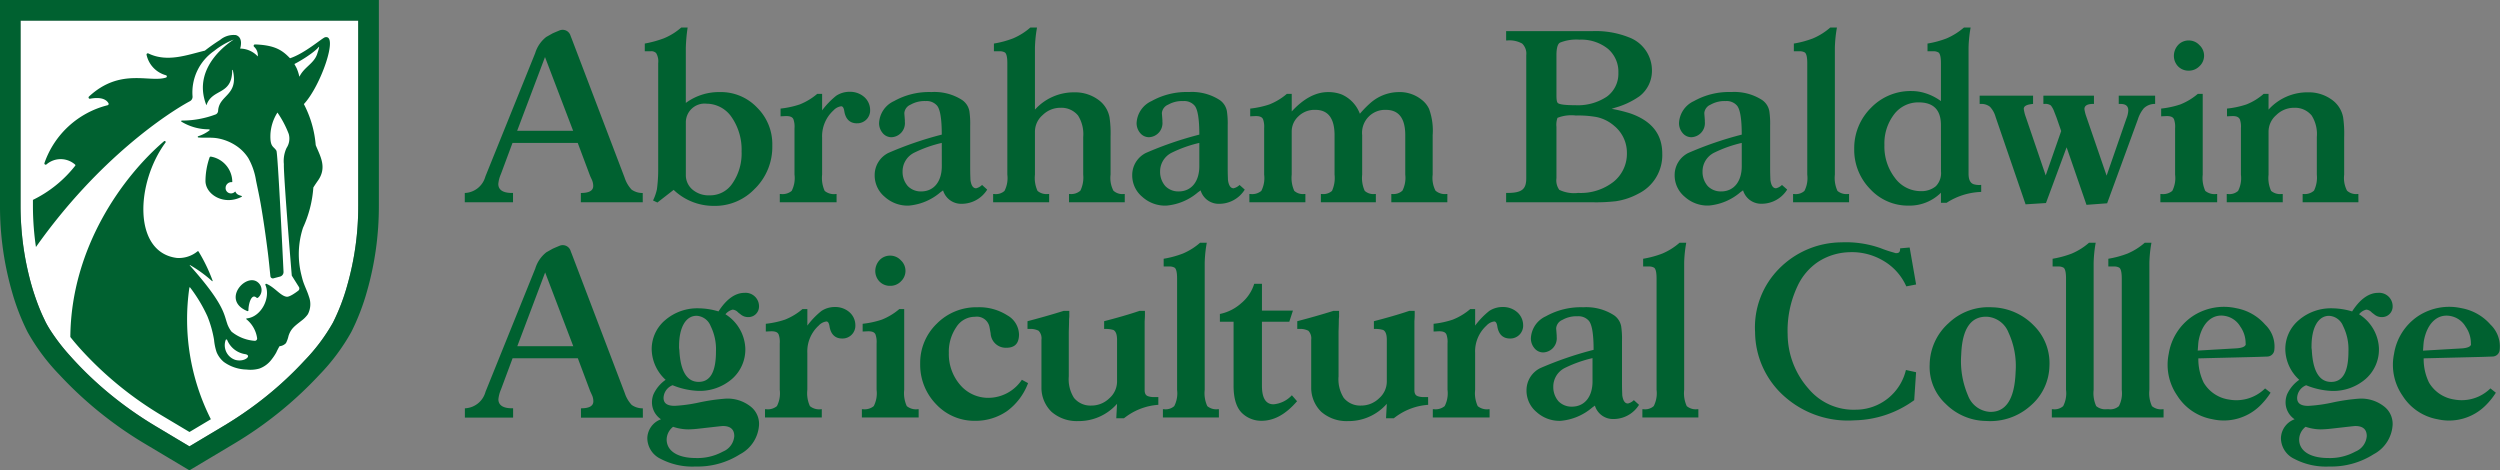 <svg id="Group_2" data-name="Group 2" xmlns="http://www.w3.org/2000/svg" xmlns:xlink="http://www.w3.org/1999/xlink" width="344.753" height="64.86" viewBox="0 0 344.753 64.86">
  <rect x="0" y="0" width="344.753" height="64.86" fill="#808080" stroke="none"/>
  <defs>
    <clipPath id="clip-path">
      <rect id="Rectangle_1" data-name="Rectangle 1" width="344.753" height="64.86" fill="none"/>
    </clipPath>
  </defs>
  <g id="Group_1" data-name="Group 1" clip-path="url(#clip-path)">
    <path id="Path_1" data-name="Path 1" d="M146.207,28.464a7.56,7.56,0,0,1-5.73,2.42,7.958,7.958,0,0,1-5.517-2.207l-2.242,1.744-.6-.285a6.607,6.607,0,0,0,.534-1.53,19.958,19.958,0,0,0,.178-2.812V11.2a2.2,2.2,0,0,0-.285-1.388.941.941,0,0,0-.782-.249h-.783V8.5a15.67,15.67,0,0,0,2.6-.711,8.441,8.441,0,0,0,2.42-1.495h.889a23.16,23.16,0,0,0-.249,2.776v7.616a7.708,7.708,0,0,1,4.7-1.495,6.879,6.879,0,0,1,5.125,2.135,7.085,7.085,0,0,1,2.1,5.232,8.106,8.106,0,0,1-2.349,5.908m-3.239-9.787a4.211,4.211,0,0,0-3.452-1.886,2.588,2.588,0,0,0-2.883,2.6v7.225a2.6,2.6,0,0,0,.926,2.028,3.411,3.411,0,0,0,2.349.783,3.681,3.681,0,0,0,3.167-1.672,7.252,7.252,0,0,0,1.246-4.377,7.884,7.884,0,0,0-1.352-4.7m17.261.819c-.961,0-1.566-.57-1.744-1.673-.071-.462-.214-.676-.427-.676a1.741,1.741,0,0,0-1.067.569,4.806,4.806,0,0,0-1.566,3.772v5.089a4.288,4.288,0,0,0,.356,2.242,2.012,2.012,0,0,0,1.53.427h.107v1.139h-7.83V29.247h.142a1.969,1.969,0,0,0,1.495-.427,3.854,3.854,0,0,0,.392-2.242V20.171a3.006,3.006,0,0,0-.142-1.209c-.143-.356-.5-.463-1.032-.463l-.747.036V17.466a12.6,12.6,0,0,0,2.634-.569,8.593,8.593,0,0,0,2.42-1.459h.676v2.277a10.811,10.811,0,0,1,1.957-2.029,3.35,3.35,0,0,1,1.887-.534,2.945,2.945,0,0,1,1.957.712,2.39,2.39,0,0,1,.818,1.779,1.767,1.767,0,0,1-1.815,1.851M178.2,28.641a4.144,4.144,0,0,1-3.524,1.957,2.6,2.6,0,0,1-2.562-1.851l-.391.284a7.7,7.7,0,0,1-4.342,1.816,4.692,4.692,0,0,1-3.31-1.21,3.827,3.827,0,0,1-1.388-2.954,3.4,3.4,0,0,1,1.886-3.1,48.75,48.75,0,0,1,7.366-2.527c0-2.135-.213-3.452-.641-3.986a1.89,1.89,0,0,0-1.566-.641,3.913,3.913,0,0,0-2.1.5,1.377,1.377,0,0,0-.854,1.139v.071l.071.925v.214A1.94,1.94,0,0,1,165,21.417a1.564,1.564,0,0,1-1.211-.57,2.115,2.115,0,0,1-.5-1.352,3.509,3.509,0,0,1,2.064-3.061,9.9,9.9,0,0,1,5.16-1.246,7.05,7.05,0,0,1,4.235,1.1,2.381,2.381,0,0,1,1,1.566,11.7,11.7,0,0,1,.106,1.957v5.872c0,.926.036,1.459.036,1.637.106.748.356,1.139.782,1.139a1.771,1.771,0,0,0,.819-.463ZM171.937,22.2a17.393,17.393,0,0,0-3.807,1.352,2.87,2.87,0,0,0-1.6,2.6,2.97,2.97,0,0,0,.712,1.993,2.5,2.5,0,0,0,1.851.747c1.744,0,2.847-1.352,2.847-3.488Zm25.232,8.186h-7.687V29.247h.143a1.887,1.887,0,0,0,1.424-.463,4.118,4.118,0,0,0,.391-2.207v-5.2a4.787,4.787,0,0,0-.712-2.954,2.961,2.961,0,0,0-2.385-1.067,3.466,3.466,0,0,0-2.49,1,3.023,3.023,0,0,0-1.068,2.314v5.907a4.28,4.28,0,0,0,.356,2.242,1.927,1.927,0,0,0,1.459.427h.142v1.139h-7.723V29.247h.143a1.784,1.784,0,0,0,1.424-.427,3.86,3.86,0,0,0,.391-2.242V11.2c0-.782-.107-1.281-.32-1.459a1.309,1.309,0,0,0-.712-.178h-.819V8.5a13.606,13.606,0,0,0,2.634-.711,8.8,8.8,0,0,0,2.385-1.495h.925a17.86,17.86,0,0,0-.285,2.776v8.541a7.207,7.207,0,0,1,5.41-2.384,5.4,5.4,0,0,1,3.523,1.174,3.839,3.839,0,0,1,1.352,2.278,15.524,15.524,0,0,1,.142,2.7v5.2a3.8,3.8,0,0,0,.391,2.207,1.831,1.831,0,0,0,1.424.463h.143Zm16.547-1.744a4.144,4.144,0,0,1-3.524,1.957,2.6,2.6,0,0,1-2.562-1.851l-.391.284a7.7,7.7,0,0,1-4.342,1.816,4.691,4.691,0,0,1-3.309-1.21,3.827,3.827,0,0,1-1.389-2.954,3.4,3.4,0,0,1,1.887-3.1,48.747,48.747,0,0,1,7.366-2.527c0-2.135-.213-3.452-.641-3.986a1.89,1.89,0,0,0-1.566-.641,3.911,3.911,0,0,0-2.1.5,1.377,1.377,0,0,0-.854,1.139v.071l.071.925v.214a1.94,1.94,0,0,1-1.851,2.135,1.563,1.563,0,0,1-1.21-.57,2.112,2.112,0,0,1-.5-1.352,3.509,3.509,0,0,1,2.064-3.061,9.893,9.893,0,0,1,5.16-1.246,7.049,7.049,0,0,1,4.235,1.1,2.382,2.382,0,0,1,1,1.566,11.77,11.77,0,0,1,.106,1.957v5.872c0,.926.036,1.459.036,1.637.106.748.356,1.139.782,1.139A1.769,1.769,0,0,0,213,28ZM207.452,22.2a17.413,17.413,0,0,0-3.808,1.352,2.87,2.87,0,0,0-1.6,2.6,2.972,2.972,0,0,0,.711,1.993,2.5,2.5,0,0,0,1.851.747c1.744,0,2.847-1.352,2.847-3.488Zm34.2,8.186h-7.723V29.247h.143a1.8,1.8,0,0,0,1.388-.463,3.87,3.87,0,0,0,.392-2.207V21.132c0-2.313-.89-3.488-2.669-3.488a3.162,3.162,0,0,0-3.274,3.488v5.445a4.283,4.283,0,0,0,.356,2.242,1.8,1.8,0,0,0,1.388.427h.142v1.139h-7.58V29.247h.142a1.794,1.794,0,0,0,1.388-.427,4.282,4.282,0,0,0,.356-2.242V21.132c0-2.313-.89-3.488-2.634-3.488a3.164,3.164,0,0,0-2.349.89,2.825,2.825,0,0,0-.926,2.135v5.907a4.289,4.289,0,0,0,.356,2.242,1.8,1.8,0,0,0,1.388.427h.142v1.139h-7.723V29.247h.142A1.969,1.969,0,0,0,216,28.819a3.854,3.854,0,0,0,.392-2.242V20.171a3.108,3.108,0,0,0-.143-1.209c-.142-.356-.5-.463-1.032-.463l-.747.036V17.466A12.609,12.609,0,0,0,217.1,16.9a8.591,8.591,0,0,0,2.42-1.459h.676v2.42q2.455-2.669,5.018-2.669a5.19,5.19,0,0,1,1.851.32,4.682,4.682,0,0,1,2.527,2.67,14.176,14.176,0,0,1,1.423-1.459,5.991,5.991,0,0,1,3.915-1.531,4.836,4.836,0,0,1,3.239,1.1,3.452,3.452,0,0,1,.961,1.211,8.7,8.7,0,0,1,.5,3.63v5.445a3.8,3.8,0,0,0,.391,2.207,1.961,1.961,0,0,0,1.495.463h.143Zm26.326-1.174a9.351,9.351,0,0,1-3.1,1.032,24.649,24.649,0,0,1-3.274.142H249.76V29.1h.143c2.029,0,2.634-.5,2.634-2.029V10.1a1.906,1.906,0,0,0-.569-1.6,3.563,3.563,0,0,0-2.064-.426h-.143V6.79h11.78a12.4,12.4,0,0,1,5.16.854,4.862,4.862,0,0,1,3.168,4.555,4.414,4.414,0,0,1-1.709,3.559,10.955,10.955,0,0,1-3.417,1.6l-.427.142a21.123,21.123,0,0,1,2.6.641c2.918,1.032,4.377,2.847,4.377,5.552a5.921,5.921,0,0,1-3.31,5.517m-4.2-20a5.868,5.868,0,0,0-3.915-1.246,6,6,0,0,0-2.634.391c-.356.142-.534.748-.534,1.744v5.481c0,.6.036.961.178,1.1.177.214,1,.321,2.42.321a7.218,7.218,0,0,0,4.342-1.175,3.889,3.889,0,0,0,1.6-3.274,4.16,4.16,0,0,0-1.459-3.345m.961,10.711a5.393,5.393,0,0,0-2.491-1.281,14.343,14.343,0,0,0-2.882-.214,5.219,5.219,0,0,0-2.527.32,2.88,2.88,0,0,0-.142,1.246v7.081a2.232,2.232,0,0,0,.391,1.6,4.68,4.68,0,0,0,2.6.427,7.341,7.341,0,0,0,4.876-1.531,4.964,4.964,0,0,0,1.85-3.986,4.8,4.8,0,0,0-1.672-3.666m23.774,8.719a4.144,4.144,0,0,1-3.524,1.957,2.6,2.6,0,0,1-2.562-1.851l-.391.284a7.7,7.7,0,0,1-4.342,1.816,4.691,4.691,0,0,1-3.309-1.21A3.827,3.827,0,0,1,273,26.684a3.4,3.4,0,0,1,1.887-3.1,48.747,48.747,0,0,1,7.366-2.527c0-2.135-.213-3.452-.641-3.986a1.89,1.89,0,0,0-1.566-.641,3.911,3.911,0,0,0-2.1.5,1.377,1.377,0,0,0-.854,1.139v.071l.071.925v.214a1.94,1.94,0,0,1-1.851,2.135,1.563,1.563,0,0,1-1.21-.57,2.112,2.112,0,0,1-.5-1.352,3.508,3.508,0,0,1,2.064-3.061,9.893,9.893,0,0,1,5.16-1.246,7.049,7.049,0,0,1,4.235,1.1,2.382,2.382,0,0,1,1,1.566,11.768,11.768,0,0,1,.106,1.957v5.872c0,.926.036,1.459.036,1.637.106.748.356,1.139.782,1.139A1.77,1.77,0,0,0,287.8,28ZM282.253,22.2a17.414,17.414,0,0,0-3.808,1.352,2.87,2.87,0,0,0-1.6,2.6,2.972,2.972,0,0,0,.711,1.993,2.5,2.5,0,0,0,1.851.747c1.744,0,2.847-1.352,2.847-3.488Zm14.8,8.186h-7.723V29.247h.143a1.785,1.785,0,0,0,1.424-.427,3.86,3.86,0,0,0,.391-2.242V11.2c0-.782-.107-1.281-.321-1.459a1.307,1.307,0,0,0-.711-.178h-.819V8.5a13.6,13.6,0,0,0,2.634-.711,8.8,8.8,0,0,0,2.384-1.495h.925a17.933,17.933,0,0,0-.285,2.776V26.577a4.279,4.279,0,0,0,.357,2.242,1.926,1.926,0,0,0,1.459.427h.142Zm18.221-1.424h-.107a9.364,9.364,0,0,0-4.662,1.494h-.783V29.069a6.128,6.128,0,0,1-4.413,1.779,7.081,7.081,0,0,1-5.338-2.277,7.711,7.711,0,0,1-2.207-5.552,7.821,7.821,0,0,1,2.313-5.658,7.58,7.58,0,0,1,5.552-2.314,6.305,6.305,0,0,1,1.779.249,7.356,7.356,0,0,1,2.314,1.139V11.2c0-.782-.107-1.281-.321-1.459a1.306,1.306,0,0,0-.712-.178h-.819V8.5a13.594,13.594,0,0,0,2.634-.711,9.374,9.374,0,0,0,2.385-1.495h.925a17.845,17.845,0,0,0-.284,2.776v17.4c0,.854.284,1.352.818,1.459a2.571,2.571,0,0,0,.783.071h.142Zm-5.552-9.218c0-2.1-1.032-3.132-3.061-3.132a4.161,4.161,0,0,0-3.416,1.672,6.581,6.581,0,0,0-1.317,4.2A7.077,7.077,0,0,0,303.357,27a4.407,4.407,0,0,0,3.559,1.851,3.1,3.1,0,0,0,2.1-.676,2.575,2.575,0,0,0,.712-2.064Zm29.538-2.919a2.176,2.176,0,0,0-1.566.606,4.5,4.5,0,0,0-.819,1.531l-4.235,11.566-2.847.213-2.74-7.936-2.847,7.687-2.811.179-4.128-12.029a3.406,3.406,0,0,0-.783-1.424,1.9,1.9,0,0,0-1.281-.392h-.143V15.687h7.366v1.139c-.854.072-1.281.285-1.281.677a5.016,5.016,0,0,0,.285,1.139l2.74,8.043,2.135-6.121-.641-1.851-.32-.819a2.89,2.89,0,0,0-.463-.854,1.234,1.234,0,0,0-.854-.214h-.178V15.687h6.975v1.139h-.142c-.783,0-1.175.249-1.175.712a5.377,5.377,0,0,0,.285,1.1l2.776,8.078,2.74-7.9a3.3,3.3,0,0,0,.249-1.1c0-.6-.356-.89-1.068-.89h-.249V15.687h5.018Zm8.554,13.56h-7.83V29.247h.143a1.969,1.969,0,0,0,1.494-.427,3.854,3.854,0,0,0,.392-2.242V20.171a3.107,3.107,0,0,0-.143-1.209c-.142-.356-.5-.463-1.032-.463l-.747.036V17.466a12.608,12.608,0,0,0,2.634-.569,8.591,8.591,0,0,0,2.42-1.459h.676V26.577a4.289,4.289,0,0,0,.356,2.242,2.013,2.013,0,0,0,1.531.427h.107ZM345.364,11.63a2.016,2.016,0,0,1-1.459.606,1.987,1.987,0,0,1-1.459-.569,2.079,2.079,0,0,1-.6-1.459,2.228,2.228,0,0,1,.569-1.494,1.971,1.971,0,0,1,1.459-.641,1.992,1.992,0,0,1,1.495.641,1.981,1.981,0,0,1,0,2.917m21.923,18.756H359.6V29.247h.143a1.886,1.886,0,0,0,1.424-.463,4.112,4.112,0,0,0,.391-2.207v-5.2a4.783,4.783,0,0,0-.712-2.954,2.961,2.961,0,0,0-2.384-1.067,3.467,3.467,0,0,0-2.491,1A3.022,3.022,0,0,0,354.9,20.67v5.907a4.282,4.282,0,0,0,.356,2.242,1.927,1.927,0,0,0,1.459.427h.142v1.139h-7.723V29.247h.142a1.783,1.783,0,0,0,1.424-.427,3.861,3.861,0,0,0,.391-2.242V20.171a3.108,3.108,0,0,0-.142-1.209c-.177-.356-.5-.463-1.032-.463l-.747.036V17.466a12.471,12.471,0,0,0,2.669-.569,7.99,7.99,0,0,0,2.384-1.459h.676v2.171a7.207,7.207,0,0,1,5.41-2.384,5.4,5.4,0,0,1,3.523,1.174,3.84,3.84,0,0,1,1.353,2.278,15.586,15.586,0,0,1,.143,2.7v5.2a3.79,3.79,0,0,0,.391,2.207,1.83,1.83,0,0,0,1.424.463h.142ZM144.142,65.116a10.87,10.87,0,0,1-6.157,1.709,9.391,9.391,0,0,1-4.84-1.068,3.186,3.186,0,0,1-1.815-2.847,2.853,2.853,0,0,1,1.886-2.6,2.815,2.815,0,0,1-1.246-2.349,3.038,3.038,0,0,1,.214-1.1,4.953,4.953,0,0,1,1.672-1.992,5.815,5.815,0,0,1-1.922-4.164,5.206,5.206,0,0,1,1.851-4.057,6.782,6.782,0,0,1,4.662-1.637,9.886,9.886,0,0,1,2.7.427c1.1-1.708,2.313-2.562,3.594-2.562a1.854,1.854,0,0,1,1.993,1.851,1.459,1.459,0,0,1-1.495,1.494,1.584,1.584,0,0,1-.925-.285l-.462-.356a1.164,1.164,0,0,0-.747-.391,1.844,1.844,0,0,0-1,.641,5.836,5.836,0,0,1,2.74,4.7A5.4,5.4,0,0,1,143,54.759a6.829,6.829,0,0,1-4.662,1.637,10.429,10.429,0,0,1-3.524-.782,1.947,1.947,0,0,0-1.245,1.744c0,.747.5,1.1,1.53,1.1A20.955,20.955,0,0,0,138.448,58a26.261,26.261,0,0,1,3.7-.534,5.1,5.1,0,0,1,3.31,1,3.044,3.044,0,0,1,1.281,2.562,4.892,4.892,0,0,1-2.6,4.093m-2.384-3.879c-.107,0-.427.035-1.068.107l-2.206.249a14.446,14.446,0,0,1-1.495.107,6.667,6.667,0,0,1-2.1-.356,2.274,2.274,0,0,0-.89,1.744c0,1.6,1.531,2.562,4.022,2.562a7.264,7.264,0,0,0,3.737-.889,2.5,2.5,0,0,0,1.566-2.135c0-.926-.534-1.388-1.566-1.388M140.05,47.428a2.2,2.2,0,0,0-1.922-1.387c-1.5,0-2.42,1.6-2.42,4.2a2.033,2.033,0,0,0,.036.5c.142,2.919,1.032,4.413,2.669,4.413,1.6,0,2.384-1.388,2.384-4.2a7.2,7.2,0,0,0-.747-3.524m18.15,1.744c-.961,0-1.566-.569-1.744-1.673-.071-.462-.214-.676-.427-.676a1.744,1.744,0,0,0-1.067.569,4.806,4.806,0,0,0-1.566,3.772v5.09a4.286,4.286,0,0,0,.356,2.242,2.012,2.012,0,0,0,1.53.427h.107v1.139h-7.83V58.923h.142A1.97,1.97,0,0,0,149.2,58.5a3.853,3.853,0,0,0,.392-2.242V49.848a3.006,3.006,0,0,0-.143-1.209c-.142-.356-.5-.463-1.032-.463l-.747.036V47.144a12.637,12.637,0,0,0,2.634-.569,8.579,8.579,0,0,0,2.42-1.459h.676v2.277a10.785,10.785,0,0,1,1.957-2.028,3.345,3.345,0,0,1,1.887-.534,2.945,2.945,0,0,1,1.957.712,2.392,2.392,0,0,1,.818,1.78,1.767,1.767,0,0,1-1.815,1.851m10.543,10.89h-7.829V58.923h.142a1.97,1.97,0,0,0,1.495-.427,3.853,3.853,0,0,0,.392-2.242V49.848a3.12,3.12,0,0,0-.143-1.209c-.142-.356-.5-.463-1.032-.463l-.747.036V47.144a12.64,12.64,0,0,0,2.633-.569,8.579,8.579,0,0,0,2.42-1.459h.676V56.254a4.288,4.288,0,0,0,.356,2.242,2.012,2.012,0,0,0,1.53.427h.107Zm-2.456-18.755a2.015,2.015,0,0,1-1.459.6,1.986,1.986,0,0,1-1.459-.569,2.079,2.079,0,0,1-.606-1.459,2.229,2.229,0,0,1,.57-1.495,1.973,1.973,0,0,1,1.459-.641,1.993,1.993,0,0,1,1.494.641,1.982,1.982,0,0,1,0,2.919m17.545,14.022a8.416,8.416,0,0,1-2.883,3.844,7.611,7.611,0,0,1-4.413,1.352,7.211,7.211,0,0,1-5.373-2.277,7.793,7.793,0,0,1-2.207-5.587,7.492,7.492,0,0,1,2.277-5.517,7.65,7.65,0,0,1,5.623-2.277,7.18,7.18,0,0,1,4.092,1.1,3.125,3.125,0,0,1,1.637,2.634c0,1.245-.57,1.851-1.744,1.851a2.088,2.088,0,0,1-2.17-1.993l-.142-.783a1.776,1.776,0,0,0-2.029-1.495,3.015,3.015,0,0,0-2.562,1.424,6.011,6.011,0,0,0-1.032,3.559,6.5,6.5,0,0,0,1.566,4.413,5.071,5.071,0,0,0,3.915,1.78,5.583,5.583,0,0,0,4.591-2.491ZM201.8,58.318a8.5,8.5,0,0,0-4.733,1.851H196l.107-1.994a7.007,7.007,0,0,1-5.374,2.385,5.293,5.293,0,0,1-3.665-1.281,4.637,4.637,0,0,1-1.388-3.31V49.35a1.5,1.5,0,0,0-.392-1.245,2.416,2.416,0,0,0-1.245-.249h-.285V46.787c1.495-.391,3.167-.854,4.983-1.423h.782v.818a5.3,5.3,0,0,0-.036.6c0,.569-.036,1.352-.036,1.424V54.4a4.788,4.788,0,0,0,.712,2.954,2.913,2.913,0,0,0,2.385,1.067,3.523,3.523,0,0,0,2.491-1,3.074,3.074,0,0,0,1.068-2.313V49.35c0-.747-.178-1.174-.5-1.352a3.45,3.45,0,0,0-1.068-.142h-.213V46.787c1.779-.462,3.417-.925,4.875-1.423h.747a12.716,12.716,0,0,1-.036,1.423v9.5c0,.462.142.747.5.854a2.481,2.481,0,0,0,.854.107h.534Zm8.352,1.744h-7.723V58.923h.142a1.784,1.784,0,0,0,1.424-.427,3.859,3.859,0,0,0,.391-2.242V40.88c0-.783-.107-1.281-.32-1.459a1.3,1.3,0,0,0-.712-.178h-.819V38.175a13.649,13.649,0,0,0,2.634-.711,8.8,8.8,0,0,0,2.385-1.495h.925a17.856,17.856,0,0,0-.285,2.776v17.51a4.28,4.28,0,0,0,.356,2.242,1.928,1.928,0,0,0,1.459.427h.142Zm10.778-2.242c-1.566,1.815-3.167,2.7-4.911,2.7a3.814,3.814,0,0,1-2.527-.926c-.889-.747-1.317-2.064-1.317-3.915V46.859h-1.886V45.791a6.318,6.318,0,0,0,2.954-1.495,5.625,5.625,0,0,0,1.779-2.669h1.067v3.7h4.271l-.5,1.531h-3.773v8.826q0,2.563,1.6,2.563A3.9,3.9,0,0,0,220.214,57Zm18.079.5a8.5,8.5,0,0,0-4.733,1.851H233.2l.107-1.994a7.007,7.007,0,0,1-5.374,2.385,5.3,5.3,0,0,1-3.666-1.281,4.636,4.636,0,0,1-1.387-3.31V49.35a1.5,1.5,0,0,0-.392-1.245,2.416,2.416,0,0,0-1.246-.249h-.284V46.787c1.494-.391,3.167-.854,4.982-1.423h.783v.818a5.379,5.379,0,0,0-.035.6c0,.569-.036,1.352-.036,1.424V54.4a4.788,4.788,0,0,0,.712,2.954,2.913,2.913,0,0,0,2.384,1.067,3.525,3.525,0,0,0,2.491-1,3.077,3.077,0,0,0,1.068-2.313V49.35c0-.747-.178-1.174-.5-1.352a3.45,3.45,0,0,0-1.068-.142h-.214V46.787c1.78-.462,3.417-.925,4.876-1.423h.747a12.513,12.513,0,0,1-.036,1.423v9.5c0,.462.143.747.5.854a2.481,2.481,0,0,0,.854.107H239Zm11.281-9.146c-.961,0-1.566-.569-1.744-1.673-.071-.462-.214-.676-.427-.676a1.744,1.744,0,0,0-1.067.569,4.806,4.806,0,0,0-1.566,3.772v5.09a4.288,4.288,0,0,0,.356,2.242,2.013,2.013,0,0,0,1.531.427h.107v1.139h-7.83V58.923h.143a1.969,1.969,0,0,0,1.494-.427,3.853,3.853,0,0,0,.392-2.242V49.848a3,3,0,0,0-.142-1.209c-.142-.356-.5-.463-1.032-.463l-.747.036V47.144a12.645,12.645,0,0,0,2.634-.569,8.577,8.577,0,0,0,2.42-1.459h.676v2.277a10.765,10.765,0,0,1,1.957-2.028,3.344,3.344,0,0,1,1.886-.534,2.943,2.943,0,0,1,1.957.712,2.392,2.392,0,0,1,.819,1.78,1.767,1.767,0,0,1-1.815,1.851m17.795,9.146a4.144,4.144,0,0,1-3.523,1.957,2.6,2.6,0,0,1-2.562-1.851l-.391.285a7.7,7.7,0,0,1-4.342,1.815,4.692,4.692,0,0,1-3.309-1.21,3.828,3.828,0,0,1-1.388-2.954,3.4,3.4,0,0,1,1.886-3.1,48.746,48.746,0,0,1,7.366-2.527c0-2.135-.213-3.452-.641-3.986a1.89,1.89,0,0,0-1.566-.641,3.911,3.911,0,0,0-2.1.5,1.378,1.378,0,0,0-.854,1.139v.071l.071.925v.214a1.94,1.94,0,0,1-1.85,2.136,1.564,1.564,0,0,1-1.211-.57,2.112,2.112,0,0,1-.5-1.352,3.51,3.51,0,0,1,2.064-3.061,9.889,9.889,0,0,1,5.16-1.245,7.051,7.051,0,0,1,4.236,1.1,2.384,2.384,0,0,1,1,1.566,11.761,11.761,0,0,1,.106,1.957v5.872c0,.926.036,1.459.036,1.637.106.747.356,1.139.782,1.139a1.771,1.771,0,0,0,.819-.463Zm-6.415-6.441a17.368,17.368,0,0,0-3.807,1.352,2.87,2.87,0,0,0-1.6,2.6,2.97,2.97,0,0,0,.712,1.993,2.5,2.5,0,0,0,1.851.747c1.744,0,2.847-1.352,2.847-3.488Zm14.6,8.185h-7.723V58.923h.142a1.783,1.783,0,0,0,1.423-.427,3.853,3.853,0,0,0,.392-2.242V40.88c0-.783-.107-1.281-.321-1.459a1.3,1.3,0,0,0-.712-.178h-.818V38.175a13.662,13.662,0,0,0,2.634-.711,8.805,8.805,0,0,0,2.384-1.495h.925a17.935,17.935,0,0,0-.285,2.776v17.51a4.28,4.28,0,0,0,.356,2.242,1.929,1.929,0,0,0,1.459.427h.142Zm45.767-1.584a8.3,8.3,0,0,1-6.055,2.067,8.019,8.019,0,0,1-5.615-2.369,6.935,6.935,0,0,1-2.2-5.419,7.789,7.789,0,0,1,2.621-5.713,7.942,7.942,0,0,1,5.987-2.177,8.27,8.27,0,0,1,5.718,2.479,7.305,7.305,0,0,1,2.19,5.6,7.422,7.422,0,0,1-2.651,5.534m-3-10.143a3.423,3.423,0,0,0-2.951-2.168c-2.241-.078-3.441,1.66-3.566,5.252a11.984,11.984,0,0,0,.942,5.624,3.451,3.451,0,0,0,2.984,2.241c2.241.078,3.444-1.767,3.575-5.5a10.975,10.975,0,0,0-.985-5.448m21.247,10.588a1.928,1.928,0,0,1-1.459-.427,4.28,4.28,0,0,1-.356-2.242V38.745a17.857,17.857,0,0,1,.285-2.776h-.925a8.8,8.8,0,0,1-2.385,1.495,13.65,13.65,0,0,1-2.634.711v1.068h.819a1.3,1.3,0,0,1,.712.178c.213.178.32.676.32,1.459V56.254a3.859,3.859,0,0,1-.391,2.242,1.784,1.784,0,0,1-1.424.427h-.248a1.928,1.928,0,0,1-1.459-.427,4.281,4.281,0,0,1-.356-2.242V38.745a17.922,17.922,0,0,1,.284-2.776h-.924a8.8,8.8,0,0,1-2.385,1.495,13.649,13.649,0,0,1-2.634.711v1.068h.819a1.3,1.3,0,0,1,.711.178c.214.178.321.676.321,1.459V56.254a3.859,3.859,0,0,1-.391,2.242,1.784,1.784,0,0,1-1.424.427h-.142v1.139h15.41V58.923Zm14.9-2.282a9.989,9.989,0,0,1-1.477,1.816A7.136,7.136,0,0,1,347.14,60.3a7.212,7.212,0,0,1-4.84-3.262,7.471,7.471,0,0,1-1.162-5.773,7.7,7.7,0,0,1,3.288-5.162A7.833,7.833,0,0,1,350.477,45a6.917,6.917,0,0,1,3.949,2.254,4.166,4.166,0,0,1,1.255,3.615,1,1,0,0,1-.951.794l-1.424.05-8.088.2a7.392,7.392,0,0,0,.729,3.332,4.857,4.857,0,0,0,3.5,2.347,5.64,5.64,0,0,0,4.975-1.535Zm-3.44-6.766A4.008,4.008,0,0,0,351,47.519a3.055,3.055,0,0,0-2.074-1.454c-1.782-.346-3.2.973-3.66,3.349-.062.315-.08.782-.132,1.425l5.17-.3c.914-.04,1.388-.238,1.449-.552a.28.28,0,0,0-.014-.112m17.681,15.241a10.873,10.873,0,0,1-6.157,1.709,9.388,9.388,0,0,1-4.84-1.068,3.186,3.186,0,0,1-1.815-2.847,2.853,2.853,0,0,1,1.886-2.6,2.815,2.815,0,0,1-1.246-2.349,3.038,3.038,0,0,1,.213-1.1,4.964,4.964,0,0,1,1.672-1.992,5.816,5.816,0,0,1-1.921-4.164,5.206,5.206,0,0,1,1.851-4.057,6.78,6.78,0,0,1,4.662-1.637,9.879,9.879,0,0,1,2.7.427c1.1-1.708,2.313-2.562,3.595-2.562a1.854,1.854,0,0,1,1.993,1.851,1.459,1.459,0,0,1-1.495,1.494,1.582,1.582,0,0,1-.925-.285l-.463-.356a1.163,1.163,0,0,0-.747-.391,1.843,1.843,0,0,0-1,.641,5.836,5.836,0,0,1,2.74,4.7,5.407,5.407,0,0,1-1.85,4.235,6.831,6.831,0,0,1-4.662,1.637,10.429,10.429,0,0,1-3.524-.782,1.947,1.947,0,0,0-1.246,1.744c0,.747.5,1.1,1.531,1.1A20.973,20.973,0,0,0,363.721,58a26.249,26.249,0,0,1,3.7-.534,5.1,5.1,0,0,1,3.31,1,3.045,3.045,0,0,1,1.281,2.562,4.892,4.892,0,0,1-2.6,4.093m-2.536-3.879c-.107,0-.427.035-1.067.107l-2.206.249a14.458,14.458,0,0,1-1.495.107,6.671,6.671,0,0,1-2.1-.356,2.275,2.275,0,0,0-.89,1.744c0,1.6,1.531,2.562,4.022,2.562a7.262,7.262,0,0,0,3.737-.889,2.5,2.5,0,0,0,1.566-2.135c0-.926-.534-1.388-1.566-1.388m-1.708-13.809a2.2,2.2,0,0,0-1.922-1.387c-1.495,0-2.42,1.6-2.42,4.2a2.035,2.035,0,0,0,.036.5c.143,2.919,1.032,4.413,2.669,4.413,1.6,0,2.385-1.388,2.385-4.2a7.188,7.188,0,0,0-.747-3.524m21.075,9.213a9.986,9.986,0,0,1-1.477,1.816,7.136,7.136,0,0,1-6.558,1.844,7.211,7.211,0,0,1-4.84-3.262,7.471,7.471,0,0,1-1.162-5.773A7.7,7.7,0,0,1,375.5,46.1,7.833,7.833,0,0,1,381.549,45,6.918,6.918,0,0,1,385.5,47.25a4.167,4.167,0,0,1,1.255,3.615,1,1,0,0,1-.952.794l-1.424.05-8.088.2a7.4,7.4,0,0,0,.73,3.332,4.855,4.855,0,0,0,3.5,2.347,5.639,5.639,0,0,0,4.975-1.535Zm-3.441-6.766a4,4,0,0,0-.738-2.355,3.053,3.053,0,0,0-2.074-1.454c-1.782-.346-3.2.973-3.659,3.349-.062.315-.08.782-.132,1.425l5.17-.3c.914-.04,1.388-.238,1.448-.552a.266.266,0,0,0-.014-.112m-77.86-7.9a7.681,7.681,0,0,0-3.15-3.523,8.471,8.471,0,0,0-4.671-1.19,8.319,8.319,0,0,0-4.334,1.326A8.167,8.167,0,0,0,289.919,42a14.344,14.344,0,0,0-1.336,6.635,11.43,11.43,0,0,0,2.9,7.485,8.084,8.084,0,0,0,6.51,2.871,7.122,7.122,0,0,0,6.9-5.476l1.4.307-.257,3.855a14.435,14.435,0,0,1-8.236,2.78,13.163,13.163,0,0,1-9.622-3.261,11.952,11.952,0,0,1-4.086-8.9,11.463,11.463,0,0,1,3.223-8.66,12.167,12.167,0,0,1,8.666-3.722,14.329,14.329,0,0,1,5.441.808,15.6,15.6,0,0,0,1.73.58l.324.1.178-.006c.32-.011.455-.229.44-.656l1.314-.117.89,5.1ZM130.7,30.386h-8.537V29.106q1.707,0,1.707-.96a2.075,2.075,0,0,0-.214-.925l-.213-.462-1.707-4.553h-9l-1.6,4.3a4.379,4.379,0,0,0-.355,1.351c0,.819.639,1.245,1.885,1.245h.142v1.281h-6.651V29.106A3.069,3.069,0,0,0,109,26.829l6.864-17a4.5,4.5,0,0,1,1.529-2.24l.819-.462c.077-.046.516-.234.989-.43a1.137,1.137,0,0,1,1.519.654q.068.2.159.416l7.327,19.242a4.346,4.346,0,0,0,.961,1.637,2.6,2.6,0,0,0,1.529.462Zm-9.6-9.852L117.22,10.361l-3.842,10.173Zm9.617,39.551h-8.537V58.8q1.707,0,1.707-.96a2.071,2.071,0,0,0-.214-.924l-.214-.462L121.75,51.9h-9l-1.6,4.3a4.394,4.394,0,0,0-.356,1.351c0,.819.64,1.245,1.886,1.245h.142v1.281h-6.651V58.8a3.069,3.069,0,0,0,2.845-2.276l6.864-17a4.5,4.5,0,0,1,1.529-2.241l.819-.462c.077-.046.516-.234.989-.43a1.137,1.137,0,0,1,1.519.654q.068.2.159.416l7.327,19.242a4.347,4.347,0,0,0,.961,1.636,2.6,2.6,0,0,0,1.529.462Zm-9.6-9.852-3.877-10.172-3.841,10.172Z" transform="translate(-42.064 -2.493)" fill="#006130"/>
    <path id="Path_2" data-name="Path 2" d="M51.269,30.227a39.757,39.757,0,0,1-1.523,11.016,28.23,28.23,0,0,1-1.958,5.1,25.522,25.522,0,0,1-3.936,5.253,49.089,49.089,0,0,1-5.247,4.9q-.705.569-1.434,1.115a52.678,52.678,0,0,1-4.577,3.065l-4.607,2.749-1.722-1.028L23.38,60.667A52.576,52.576,0,0,1,18.8,57.6q-.729-.546-1.435-1.115a49.216,49.216,0,0,1-5.248-4.9q-.344-.372-.664-.735a26.962,26.962,0,0,1-2.729-3.575c-.2-.324-.385-.64-.542-.942-.088-.17-.171-.358-.257-.536q-.3-.619-.577-1.3c-.129-.318-.255-.644-.379-.981-.262-.719-.514-1.471-.746-2.276-.223-.776-.418-1.563-.593-2.357a39.238,39.238,0,0,1-.714-4.426q-.072-.7-.12-1.4-.1-1.406-.1-2.833V4.706H51.269Z" transform="translate(-1.865 -1.865)" fill="#fff"/>
    <path id="Path_3" data-name="Path 3" d="M0,0V28.362a42.615,42.615,0,0,0,1.634,11.8A31.021,31.021,0,0,0,3.8,45.778a28.2,28.2,0,0,0,4.372,5.877A53.463,53.463,0,0,0,20.06,61.241l6.063,3.618,6.063-3.618a53.463,53.463,0,0,0,11.889-9.586,28.256,28.256,0,0,0,4.373-5.877,31.111,31.111,0,0,0,2.164-5.614,42.615,42.615,0,0,0,1.634-11.8V0ZM49.4,28.362a39.75,39.75,0,0,1-1.523,11.016,28.193,28.193,0,0,1-1.957,5.1,25.542,25.542,0,0,1-3.936,5.253,49.089,49.089,0,0,1-5.247,4.9q-.705.568-1.435,1.115A52.483,52.483,0,0,1,30.73,58.8l-4.607,2.75L24.4,60.523,21.516,58.8a52.565,52.565,0,0,1-4.576-3.064q-.729-.546-1.434-1.115a49.1,49.1,0,0,1-5.248-4.9q-.344-.372-.665-.734a27.068,27.068,0,0,1-2.729-3.576c-.2-.324-.385-.64-.542-.942-.088-.17-.171-.358-.257-.537q-.3-.619-.577-1.3c-.129-.317-.256-.643-.379-.98-.263-.719-.514-1.471-.746-2.276-.223-.775-.418-1.563-.593-2.356a39.364,39.364,0,0,1-.714-4.427q-.072-.7-.12-1.4-.1-1.406-.1-2.833V2.84H49.4ZM31.13,25.773a.729.729,0,0,0,.6.887.754.754,0,0,0,.673-.225c.016-.018.054-.018.063,0a.9.9,0,0,0,.187.28.991.991,0,0,0,.273.173c.059.025.118.048.179.068l.1.033a.941.941,0,0,0,.107.031c.054.01.069.091,0,.126-2.42,1.241-4.977-.312-4.977-2.2a10.093,10.093,0,0,1,.561-3.225.176.176,0,0,1,.188-.123,3.56,3.56,0,0,1,2.949,3.466.048.048,0,0,1-.056.052.813.813,0,0,0-.854.659M35.5,38.887a1.374,1.374,0,0,1,.077,2.169.169.169,0,0,1-.215-.016c-.747-.651-1.122,1.068-1.1,1.747a.117.117,0,0,1-.161.11c-3.583-1.476-.266-5.251,1.4-4.01m-9.387.773a.059.059,0,0,1,.1-.021A20.624,20.624,0,0,1,28.6,43.611a15.417,15.417,0,0,1,.919,3.254,7.526,7.526,0,0,0,.35,1.692,3.489,3.489,0,0,0,1.006,1.363,5.555,5.555,0,0,0,3.12,1.04,4.561,4.561,0,0,0,1.766-.131,3.629,3.629,0,0,0,1.628-1.176,7.443,7.443,0,0,0,.706-1.04,9.338,9.338,0,0,1,.451-.871,1.385,1.385,0,0,0,.892-.43,4.252,4.252,0,0,0,.353-1c.335-1.027.891-1.372,1.767-2.076a3.893,3.893,0,0,0,.9-.907A2.973,2.973,0,0,0,42.6,40.9c-.242-.8-.65-1.543-.878-2.347-.056-.2-.115-.437-.175-.69a11.751,11.751,0,0,1,.222-6.41l.015-.046a15.912,15.912,0,0,0,1.427-5.556c.358-.564.627-.936.627-.936,1.308-1.84.3-3.409-.3-4.9a14.774,14.774,0,0,0-1.634-5.661c2.327-2.482,4.825-9.683,2.921-9.214-.4.1-2.778,2.218-4.832,2.894-.989-1.012-1.952-1.814-4.826-1.906a.186.186,0,0,0-.133.318,1.587,1.587,0,0,1,.516,1.336A3.352,3.352,0,0,0,33.114,6.7s.517-1.509-.579-1.861a2.918,2.918,0,0,0-2.191.67,24.386,24.386,0,0,0-2.092,1.474c-2.407.575-5.17,1.657-7.787.389a.174.174,0,0,0-.254.185,3.742,3.742,0,0,0,2.679,2.821.167.167,0,0,1,.008.316c-2.251.748-6.294-1.4-10.631,2.623a.175.175,0,0,0,.146.3c.768-.148,2.048-.242,2.543.613a.189.189,0,0,1-.123.283,12.421,12.421,0,0,0-8.7,7.962.176.176,0,0,0,.274.2,3,3,0,0,1,3.946.02.112.112,0,0,1,.025.152,16.739,16.739,0,0,1-5.837,4.717v.8a39.3,39.3,0,0,0,.416,5.7C13.6,21.837,23.182,15.571,26.2,13.951a.688.688,0,0,0,.35-.685,6.955,6.955,0,0,1,2.977-6.239,10.334,10.334,0,0,1,2.7-1.57c.033.016-5.969,3.517-3.761,9.065.791-2.384,3.533-1.309,3.556-4.837a.041.041,0,0,1,.082-.011c.847,3.542-1.9,3.366-2.026,5.614a.573.573,0,0,1-.322.485,13.149,13.149,0,0,1-4.689.854.084.084,0,0,0-.045.153,7.251,7.251,0,0,0,3.8,1.053.086.086,0,0,1,.054.154,4.973,4.973,0,0,1-1.547.8.088.088,0,0,0,.023.171c.9.075,1.793-.043,2.689.121a6.7,6.7,0,0,1,2.414.949,5.809,5.809,0,0,1,1.776,1.755A9.189,9.189,0,0,1,35.308,24.9c.216,1.054.446,2.1.632,3.157.394,2.254.714,4.52,1,6.79.123.969.242,2.21.348,3.243a.338.338,0,0,0,.424.29l.906-.239a.645.645,0,0,0,.48-.654c-.135-2.844-.79-16.377-.979-16.7-.37-.635-.891-.433-.828-2.242a6.2,6.2,0,0,1,.969-3.024,13.8,13.8,0,0,1,1.556,2.948,2.342,2.342,0,0,1-.3,1.935,4.245,4.245,0,0,0-.37,2.222c-.062,1.581,1.091,15.383,1.091,15.383l.982,1.564a.388.388,0,0,1-.092.517c-.417.318-1.2.866-1.575.831-.831-.075-1.647-1.285-2.79-1.776a.122.122,0,0,0-.159.165c.761,1.742-.57,4.4-2.579,4.6a.066.066,0,0,0-.041.117,4.1,4.1,0,0,1,1.472,2.6.32.32,0,0,1-.366.37,5.729,5.729,0,0,1-3.158-1.259,3.779,3.779,0,0,1-.56-1.006c.024.059.044.116.068.176-.038-.085-.075-.174-.1-.254.007.026.024.051.034.078-.509-1.328-.315-2.646-5.2-8.129-.023-.022.01-.062.03-.049a17.835,17.835,0,0,1,3.045,2.213c.036.034.091-.008.074-.055a22.679,22.679,0,0,0-1.94-4.028.1.1,0,0,0-.133-.033,4.068,4.068,0,0,1-2.867.919c-6.067-.767-5.677-10.33-1.558-15.911a.139.139,0,0,0-.2-.187c-5.68,4.861-12.826,14.662-12.925,27q.791,1,1.814,2.105a48.932,48.932,0,0,0,10.881,8.768l3.734,2.228,2.95-1.76a30.556,30.556,0,0,1-2.962-18.147m14.5-30.794c-.008-.018-.025-.038.016-.063s.075-.039.112-.059q.155-.082.309-.168t.316-.182q.162-.094.321-.192t.321-.2c.107-.068.213-.137.318-.208s.206-.14.309-.212.2-.142.3-.214.187-.142.28-.214.174-.14.259-.213.157-.136.234-.208c.1-.092.257-.3.284-.288s-.025.222-.051.33-.07.24-.109.358c-.019.057-.037.114-.057.17-.385,1.421-1.816,1.9-2.46,3.22-.018.037-.043.028-.046,0a6.412,6.412,0,0,0-.35-1.089c-.079-.173-.264-.494-.3-.57m-9.5,38.021a.108.108,0,0,1,.207-.008,3.206,3.206,0,0,0,2.524,1.961c.945.207-.167,1.147-1.423.778a2.123,2.123,0,0,1-1.308-2.731" transform="translate(0 0)" fill="#006130"/>
  </g>
</svg>
